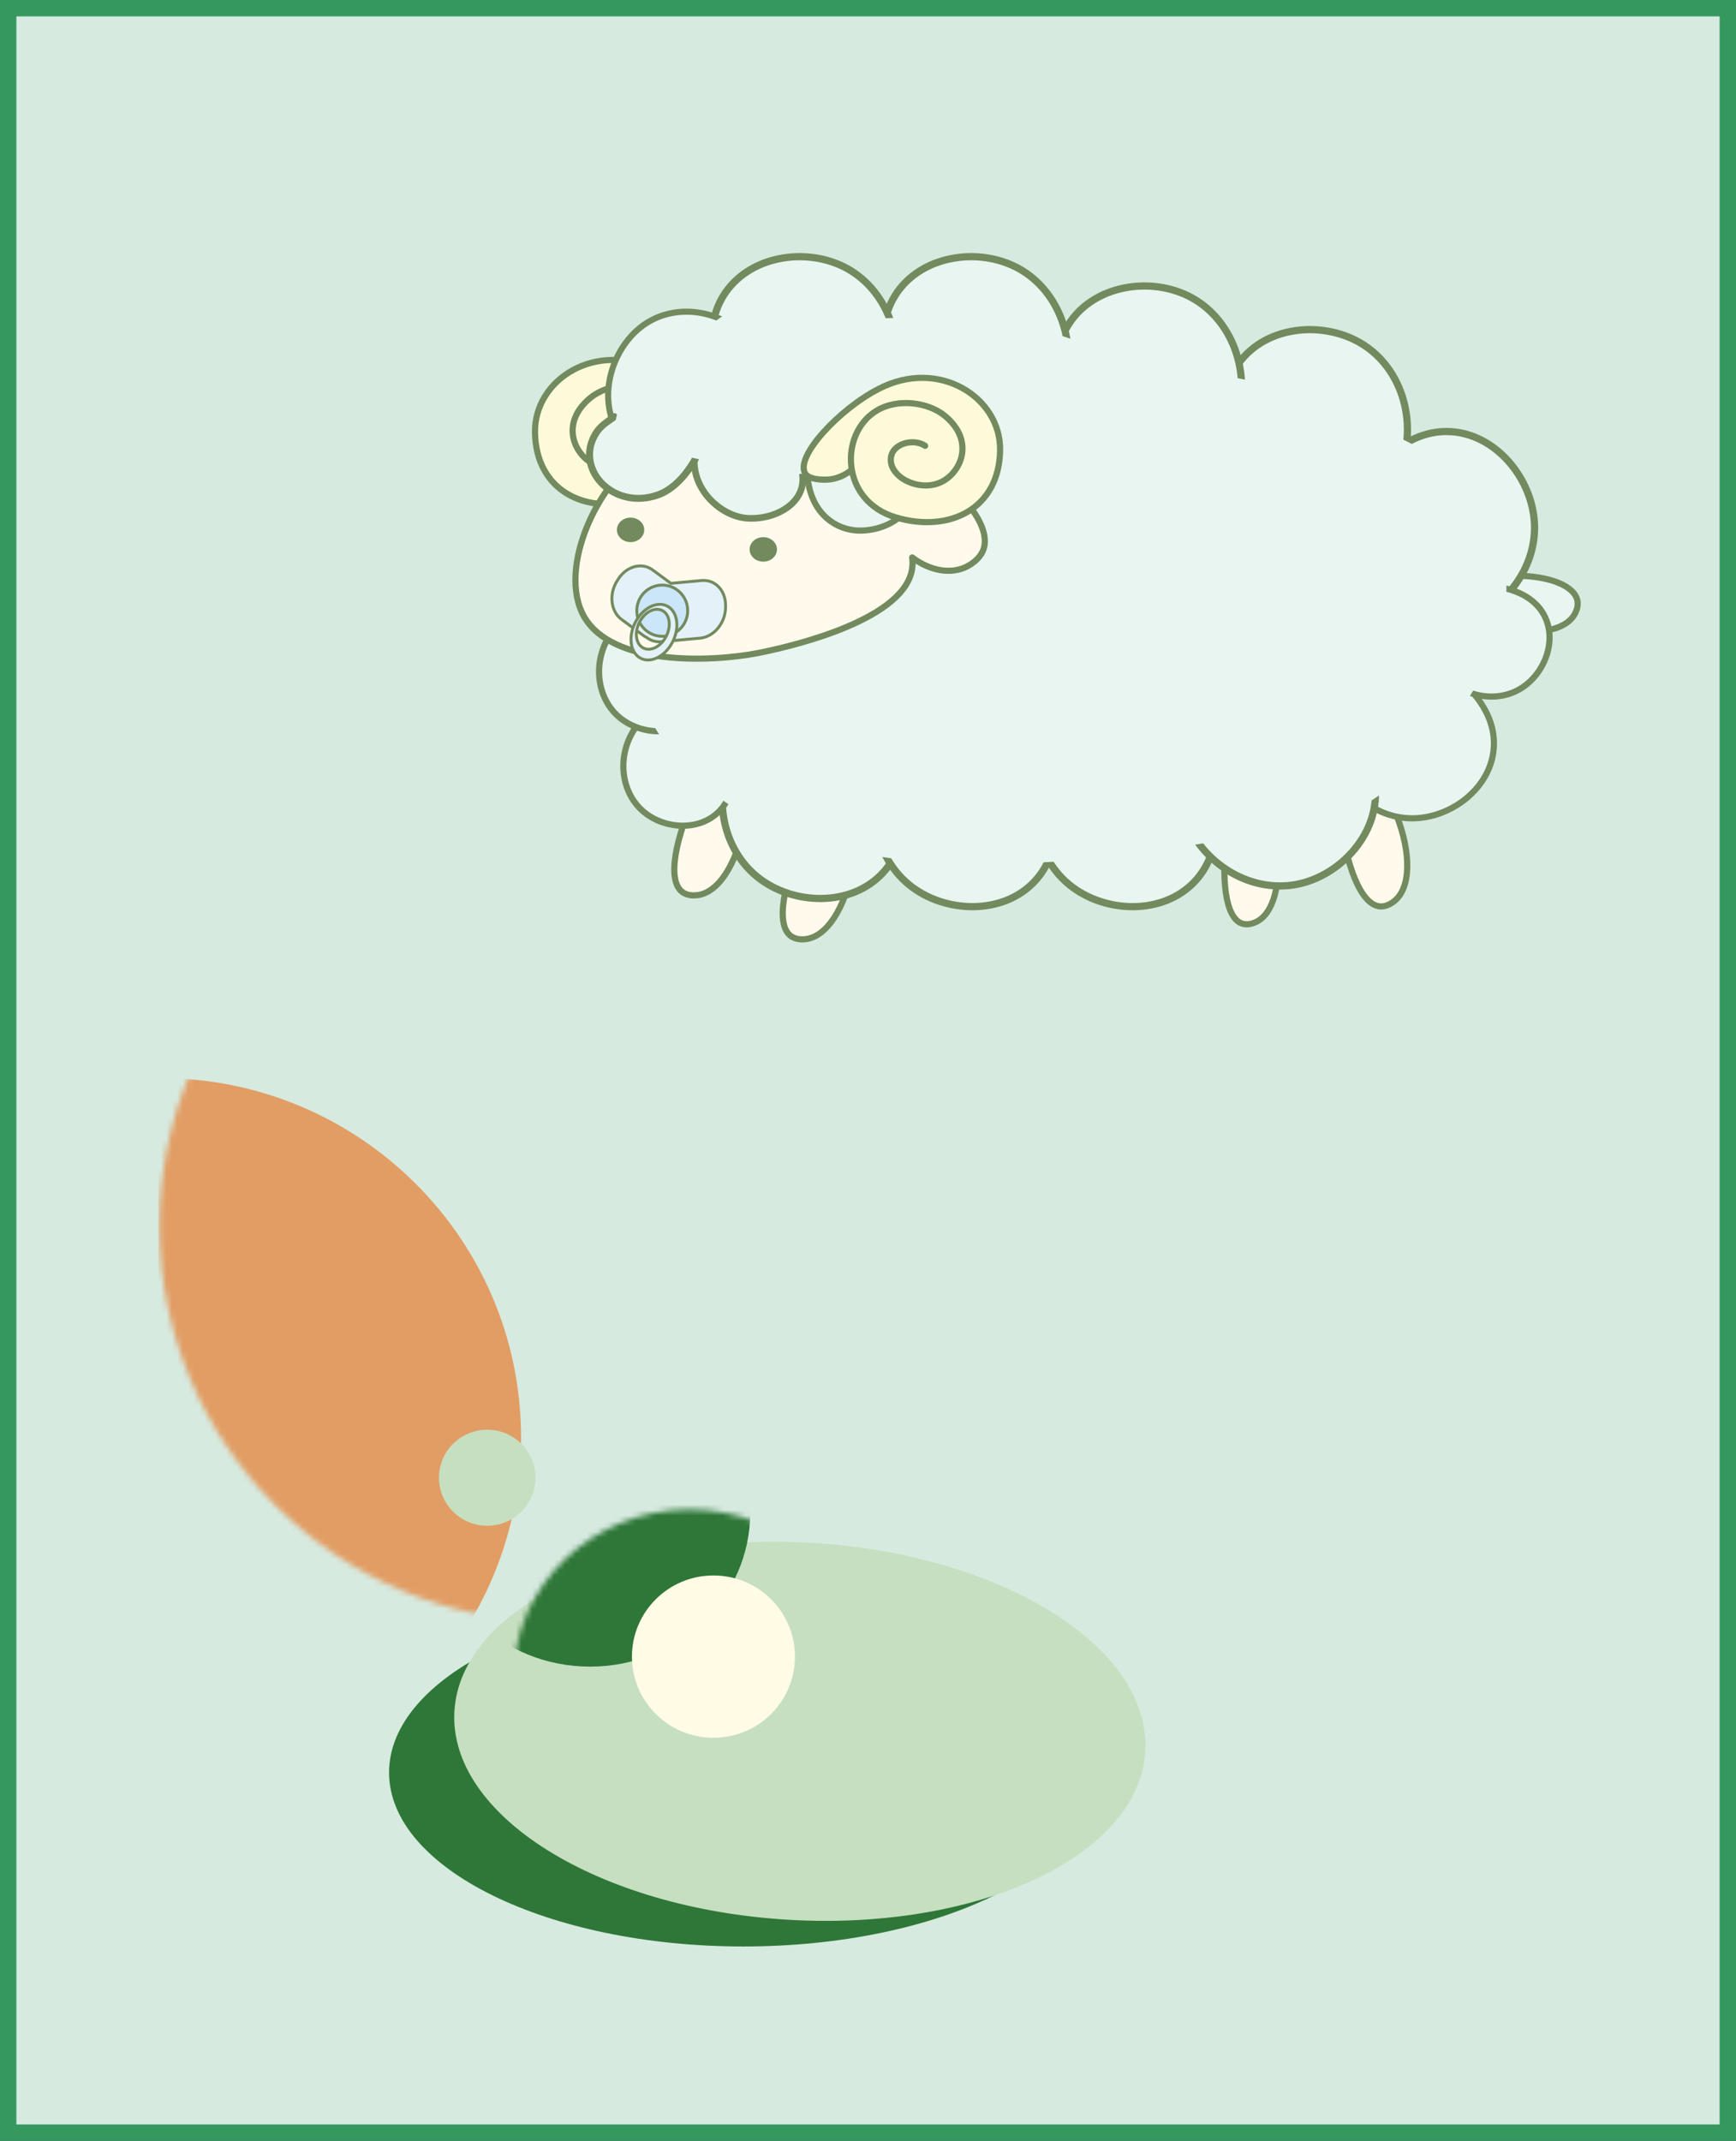 <svg width="318" height="392" viewBox="0 0 318 392" fill="none" xmlns="http://www.w3.org/2000/svg">
<rect x="0" y="0" width="318" height="392" fill="#333333" stroke="none"/>
<rect x="1.5" y="1.5" width="315" height="389" fill="#D6EADF"/>
<path d="M111.732 78.359C113.841 76.923 117.905 77.906 118.024 80.784C118.165 84.171 112.808 86.838 108.885 85.041C105.236 83.372 102.48 77.559 108.097 72.885C111.127 70.368 116.801 69.576 120.675 71.952C127.473 76.124 127.283 88.457 117.068 91.477C107.268 94.369 98.156 89.878 98.001 79.158C97.861 69.441 109.299 62.214 120.253 67.942C127.305 71.527 135.671 80.332 133.681 83.457C132.915 84.667 130.11 84.561 129.751 84.546C127.494 84.469 125.905 83.323 125.308 82.842" fill="#FDFADA"/>
<path d="M111.732 78.359C113.841 76.923 117.905 77.906 118.024 80.784C118.165 84.171 112.808 86.838 108.885 85.041C105.236 83.372 102.48 77.559 108.097 72.885C111.127 70.368 116.801 69.576 120.675 71.952C127.473 76.124 127.283 88.457 117.068 91.477C107.268 94.369 98.156 89.878 98.001 79.158C97.861 69.441 109.299 62.214 120.253 67.942C127.305 71.527 135.671 80.332 133.681 83.457C132.915 84.667 130.11 84.561 129.751 84.546C127.494 84.469 125.905 83.323 125.308 82.842" stroke="#728A5E" stroke-width="1.127" stroke-linecap="round" stroke-linejoin="round"/>
<path d="M272.647 114.622C280.043 116.475 286.335 115.888 288.346 112.621C288.522 112.338 289.211 111.206 288.936 109.933C288.36 107.275 283.874 105.429 277.505 105.415" fill="#E9F5F1"/>
<path d="M272.647 114.622C280.043 116.475 286.335 115.888 288.346 112.621C288.522 112.338 289.211 111.206 288.936 109.933C288.36 107.275 283.874 105.429 277.505 105.415" stroke="#728A5E" stroke-width="1.127" stroke-linecap="round" stroke-linejoin="round"/>
<path d="M147.756 152.371C143.411 161.684 142.04 169.251 144.839 171.373C145.844 172.129 147.131 172.009 147.51 171.967C151.419 171.585 154.843 166.26 156.193 158.721" fill="#FFFAEC"/>
<path d="M147.756 152.371C143.411 161.684 142.04 169.251 144.839 171.373C145.844 172.129 147.131 172.009 147.51 171.967C151.419 171.585 154.843 166.26 156.193 158.721" stroke="#728A5E" stroke-width="1.127" stroke-linecap="round" stroke-linejoin="round"/>
<path d="M245.291 148.262C246.465 158.481 249.263 165.637 252.75 165.963C254.002 166.076 255.028 165.284 255.33 165.058C258.452 162.667 258.578 156.324 255.787 149.196" fill="#FFFAEC"/>
<path d="M245.291 148.262C246.465 158.481 249.263 165.637 252.75 165.963C254.002 166.076 255.028 165.284 255.33 165.058C258.452 162.667 258.578 156.324 255.787 149.196" stroke="#728A5E" stroke-width="1.127" stroke-linecap="round" stroke-linejoin="round"/>
<path d="M224.811 151.805C223.588 161.09 224.473 168.035 227.475 169.095C228.551 169.477 229.641 169.01 229.957 168.876C233.241 167.462 234.759 161.896 233.866 154.98" fill="#FFFAEC"/>
<path d="M224.811 151.805C223.588 161.09 224.473 168.035 227.475 169.095C228.551 169.477 229.641 169.01 229.957 168.876C233.241 167.462 234.759 161.896 233.866 154.98" stroke="#728A5E" stroke-width="1.127" stroke-linecap="round" stroke-linejoin="round"/>
<path d="M127.895 144.323C123.55 153.637 122.179 161.203 124.977 163.325C125.983 164.081 127.269 163.961 127.649 163.919C131.558 163.537 134.982 158.212 136.332 150.673" fill="#FFFAEC"/>
<path d="M127.895 144.323C123.55 153.637 122.179 161.203 124.977 163.325C125.983 164.081 127.269 163.961 127.649 163.919C131.558 163.537 134.982 158.212 136.332 150.673" stroke="#728A5E" stroke-width="1.127" stroke-linecap="round" stroke-linejoin="round"/>
<path d="M243.118 134.374C243.857 143.192 250.852 149.762 258.543 149.839C265.693 149.91 273.125 144.366 273.631 136.926C274.109 129.982 268.281 125.251 267.676 124.777" fill="#E9F5F1"/>
<path d="M243.118 134.374C243.857 143.192 250.852 149.762 258.543 149.839C265.693 149.91 273.125 144.366 273.631 136.926C274.109 129.982 268.281 125.251 267.676 124.777" stroke="#728A5E" stroke-width="1.127" stroke-linecap="round" stroke-linejoin="round"/>
<path d="M135.748 135.081C130.039 143.68 131.677 154.804 138.652 160.503C145.134 165.8 155.933 166.175 161.782 159.754C167.238 153.757 165.34 145.172 165.136 144.295" fill="#E9F5F1"/>
<path d="M135.748 135.081C130.039 143.68 131.677 154.804 138.652 160.503C145.134 165.8 155.933 166.175 161.782 159.754C167.238 153.757 165.34 145.172 165.136 144.295" stroke="#728A5E" stroke-width="1.319" stroke-linecap="round" stroke-linejoin="round"/>
<path d="M163.617 136.573C157.908 145.172 159.546 156.296 166.521 161.995C173.003 167.292 183.802 167.667 189.651 161.246C195.107 155.249 193.209 146.664 193.005 145.787" fill="#E9F5F1"/>
<path d="M163.617 136.573C157.908 145.172 159.546 156.296 166.521 161.995C173.003 167.292 183.802 167.667 189.651 161.246C195.107 155.249 193.209 146.664 193.005 145.787" stroke="#728A5E" stroke-width="1.319" stroke-linecap="round" stroke-linejoin="round"/>
<path d="M192.97 136.573C187.261 145.172 188.899 156.296 195.873 161.995C202.355 167.292 213.154 167.667 219.004 161.246C224.459 155.249 222.561 146.664 222.357 145.787" fill="#E9F5F1"/>
<path d="M192.97 136.573C187.261 145.172 188.899 156.296 195.873 161.995C202.355 167.292 213.154 167.667 219.004 161.246C224.459 155.249 222.561 146.664 222.357 145.787" stroke="#728A5E" stroke-width="1.319" stroke-linecap="round" stroke-linejoin="round"/>
<path d="M216.318 147.866C219.215 157.788 228.755 163.657 237.578 161.925C245.776 160.319 252.989 152.222 251.836 143.588C250.761 135.533 242.992 131.488 242.19 131.092" fill="#E9F5F1"/>
<path d="M216.318 147.866C219.215 157.788 228.755 163.657 237.578 161.925C245.776 160.319 252.989 152.222 251.836 143.588C250.761 135.533 242.992 131.488 242.19 131.092" stroke="#728A5E" stroke-width="1.319" stroke-linecap="round" stroke-linejoin="round"/>
<path d="M264.125 114.983C274.306 113.561 281.484 104.941 281.083 95.903C280.71 87.509 273.806 79.143 265.152 79.016C257.067 78.896 251.956 86.031 251.442 86.767" fill="#E9F5F1"/>
<path d="M264.125 114.983C274.306 113.561 281.484 104.941 281.083 95.903C280.71 87.509 273.806 79.143 265.152 79.016C257.067 78.896 251.956 86.031 251.442 86.767" stroke="#728A5E" stroke-width="1.319" stroke-linecap="round" stroke-linejoin="round"/>
<path d="M255.478 88.167C260.231 79.002 257.419 68.119 249.868 63.204C242.858 58.643 232.081 59.442 226.955 66.457C222.167 73.012 224.98 81.336 225.282 82.192" fill="#E9F5F1"/>
<path d="M255.478 88.167C260.231 79.002 257.419 68.119 249.868 63.204C242.858 58.643 232.081 59.442 226.955 66.457C222.167 73.012 224.98 81.336 225.282 82.192" stroke="#728A5E" stroke-width="1.319" stroke-linecap="round" stroke-linejoin="round"/>
<path d="M225.781 78.938C229.81 69.427 226.161 58.798 218.258 54.492C210.912 50.489 200.232 52.13 195.662 59.526C191.402 66.436 194.847 74.519 195.212 75.339" fill="#E9F5F1"/>
<path d="M225.781 78.938C229.81 69.427 226.161 58.798 218.258 54.492C210.912 50.489 200.232 52.13 195.662 59.526C191.402 66.436 194.847 74.519 195.212 75.339" stroke="#728A5E" stroke-width="1.319" stroke-linecap="round" stroke-linejoin="round"/>
<path d="M194.052 73.571C198.081 64.06 194.432 53.431 186.53 49.124C179.183 45.122 168.503 46.762 163.933 54.159C159.673 61.068 163.118 69.151 163.483 69.972" fill="#E9F5F1"/>
<path d="M194.052 73.571C198.081 64.06 194.432 53.431 186.53 49.124C179.183 45.122 168.503 46.762 163.933 54.159C159.673 61.068 163.118 69.151 163.483 69.972" stroke="#728A5E" stroke-width="1.319" stroke-linecap="round" stroke-linejoin="round"/>
<path d="M162.626 73.571C166.654 64.06 163.005 53.431 155.103 49.124C147.756 45.122 137.077 46.762 132.507 54.159C128.247 61.068 131.692 69.151 132.057 69.972" fill="#E9F5F1"/>
<path d="M162.626 73.571C166.654 64.06 163.005 53.431 155.103 49.124C147.756 45.122 137.077 46.762 132.507 54.159C128.247 61.068 131.692 69.151 132.057 69.972" stroke="#728A5E" stroke-width="1.319" stroke-linecap="round" stroke-linejoin="round"/>
<path d="M138.546 63.607C133.175 56.677 124.063 55.178 117.94 59.484C112.245 63.487 109.384 72.326 113.018 78.811C116.414 84.865 123.592 85.494 124.331 85.551" fill="#E9F5F1"/>
<path d="M138.546 63.607C133.175 56.677 124.063 55.178 117.94 59.484C112.245 63.487 109.384 72.326 113.018 78.811C116.414 84.865 123.592 85.494 124.331 85.551" stroke="#728A5E" stroke-width="1.111" stroke-linecap="round" stroke-linejoin="round"/>
<path d="M112.02 76.364C115.31 83.79 122.053 87.481 122.889 87.799L112.02 76.364Z" fill="#E9F5F1"/>
<path d="M112.02 76.364C115.31 83.79 122.053 87.481 122.889 87.799" stroke="#728A5E" stroke-width="1.319" stroke-linecap="round" stroke-linejoin="round"/>
<path d="M263.493 122.422C267.135 127.5 273.757 128.928 278.447 126.149C282.806 123.575 285.309 117.486 282.925 112.791C280.696 108.406 275.452 107.671 274.917 107.6" fill="#E9F5F1"/>
<path d="M263.493 122.422C267.135 127.5 273.757 128.928 278.447 126.149C282.806 123.575 285.309 117.486 282.925 112.791C280.696 108.406 275.452 107.671 274.917 107.6" stroke="#728A5E" stroke-width="1.127" stroke-linecap="round" stroke-linejoin="round"/>
<path d="M116.576 132.994C112.906 138.051 113.609 144.825 117.687 148.453C121.476 151.826 128.001 152.328 131.699 148.594C135.151 145.108 134.223 139.861 134.117 139.323" fill="#E9F5F1"/>
<path d="M116.576 132.994C112.906 138.051 113.609 144.825 117.687 148.453C121.476 151.826 128.001 152.328 131.699 148.594C135.151 145.108 134.223 139.861 134.117 139.323" stroke="#728A5E" stroke-width="1.127" stroke-linecap="round" stroke-linejoin="round"/>
<path d="M112.126 115.697C108.456 120.753 109.159 127.528 113.236 131.156C117.026 134.529 123.55 135.031 127.248 131.297C130.7 127.811 129.772 122.564 129.667 122.026" fill="#E9F5F1"/>
<path d="M112.126 115.697C108.456 120.753 109.159 127.528 113.236 131.156C117.026 134.529 123.55 135.031 127.248 131.297C130.7 127.811 129.772 122.564 129.667 122.026" stroke="#728A5E" stroke-width="1.127" stroke-linecap="round" stroke-linejoin="round"/>
<path d="M124.886 140.073C151.011 168.558 212.972 155.284 222.73 154.089C238.155 152.208 252.005 152.144 267.05 130.703C270.08 126.382 278.25 114.735 275.339 101.688C272.752 90.097 262.867 83.874 260.716 82.517C245.628 73.019 222.139 74.922 215.362 76.463C218.188 76.216 238.232 74.384 238.45 73.564C239.231 70.544 205.899 64.731 203.171 67.574C201.856 68.946 201.069 74.992 201.062 75.007C200.696 74.759 200.436 74.561 200.408 74.54C196.358 71.266 199.016 63.126 199.016 63.126C184.174 57.066 168.082 58.126 163.125 58.239C161.874 58.268 159.525 58.452 156.207 57.957C151.567 57.271 150.751 56.118 147.911 55.814C146.793 55.694 142.807 52.186 134.082 56.861C127.403 60.439 125.554 65.658 124.099 67.412C120.112 72.192 120.611 76.336 118.144 86.371C114.889 99.609 112.161 99.991 111.416 106.398C110.312 115.824 118.608 133.214 124.893 140.073H124.886Z" fill="#E9F5F1"/>
<path d="M169.79 85.784L164.299 94.729C152.235 77.913 133.555 73.698 120.837 80.742C109.349 87.106 101.995 104.198 107.007 112.925C112.154 121.878 129.892 121.284 138.771 119.593C139.137 119.523 139.383 119.473 139.749 119.395C145.225 118.257 166.275 113.392 167.133 103.732C167.182 103.194 167.168 102.635 167.09 102.07C170.388 104.566 174.254 105.224 177.165 103.71C177.545 103.512 179.422 102.494 180.111 100.705C181.559 96.964 177.46 90.84 169.776 85.791L169.79 85.784Z" fill="#FFFAEC" stroke="#728A5E" stroke-width="1.127" stroke-linecap="round" stroke-linejoin="round"/>
<path d="M127.368 82.382C125.983 89.164 131.895 94.616 136.979 94.899C142.715 95.217 148.973 91.335 146.505 85.02" fill="#E9F5F1"/>
<path d="M127.368 82.382C125.983 89.164 131.895 94.616 136.979 94.899C142.715 95.217 148.973 91.335 146.505 85.02" stroke="#728A5E" stroke-width="1.212" stroke-linecap="round" stroke-linejoin="round"/>
<path d="M112.526 76.294C111.331 77.277 109.96 77.8 108.871 79.829C105.475 86.194 112.505 93.464 120.52 90.621C125.238 88.952 127.867 83.16 128.205 82.326" fill="#E9F5F1"/>
<path d="M112.526 76.294C111.331 77.277 109.96 77.8 108.871 79.829C105.475 86.194 112.505 93.464 120.52 90.621C125.238 88.952 127.867 83.16 128.205 82.326" stroke="#728A5E" stroke-width="1.271" stroke-linecap="round" stroke-linejoin="round"/>
<path d="M147.869 84.836C147.489 93.499 152.853 97.254 157.754 97.155C161.543 97.077 165.663 95.232 167.132 91.399" fill="#E9F5F1"/>
<path d="M147.869 84.836C147.489 93.499 152.853 97.254 157.754 97.155C161.543 97.077 165.663 95.232 167.132 91.399" stroke="#728A5E" stroke-width="1.127" stroke-linecap="round" stroke-linejoin="round"/>
<path d="M130.904 65.806C122.243 64.3 111.83 73.854 112.899 77.651C113.054 78.217 113.419 78.578 113.743 78.811C118.305 82.085 125.013 83.422 127.642 84.002C135.847 85.805 135.931 87.156 140.388 86.986C143.651 86.859 148.769 87.58 150.653 84.596C151.426 83.379 153.796 79.136 152.432 78.033C140.81 68.621 135.966 66.69 130.897 65.806H130.904Z" fill="#E9F5F1"/>
<path d="M169.467 81.633C167.357 80.197 163.294 81.18 163.174 84.058C163.034 87.446 168.391 90.112 172.314 88.316C175.963 86.647 178.719 80.834 173.101 76.159C170.071 73.642 164.398 72.85 160.524 75.226C153.725 79.398 153.915 91.731 164.13 94.751C173.931 97.643 183.043 93.153 183.197 82.432C183.338 72.715 171.899 65.488 160.946 71.216C153.894 74.802 145.528 83.606 147.517 86.731C148.284 87.941 151.089 87.835 151.447 87.82C153.704 87.743 155.293 86.597 155.891 86.116" fill="#FDFADA"/>
<path d="M169.467 81.633C167.357 80.197 163.294 81.18 163.174 84.058C163.034 87.446 168.391 90.112 172.314 88.316C175.963 86.647 178.719 80.834 173.101 76.159C170.071 73.642 164.398 72.85 160.524 75.226C153.725 79.398 153.915 91.731 164.13 94.751C173.931 97.643 183.043 93.153 183.197 82.432C183.338 72.715 171.899 65.488 160.946 71.216C153.894 74.802 145.528 83.606 147.517 86.731C148.284 87.941 151.089 87.835 151.447 87.82C153.704 87.743 155.293 86.597 155.891 86.116" stroke="#728A5E" stroke-width="1.127" stroke-linecap="round" stroke-linejoin="round"/>
<path d="M142.308 100.853C142.153 102.084 140.909 102.968 139.538 102.826C138.16 102.685 137.175 101.575 137.33 100.344C137.485 99.114 138.729 98.23 140.1 98.371C141.478 98.513 142.462 99.623 142.308 100.853Z" fill="#728A5E"/>
<path d="M117.996 97.275C117.841 98.506 116.597 99.39 115.226 99.248C113.848 99.107 112.864 97.996 113.019 96.766C113.173 95.535 114.418 94.652 115.789 94.793C117.167 94.934 118.151 96.045 117.996 97.275Z" fill="#728A5E"/>
<path d="M113.026 106.398L113.208 106.101C114.727 103.675 117.56 102.897 119.543 104.354L122.889 106.815L128.528 106.299C131.024 106.073 132.985 108.166 132.908 110.987V111.334C132.824 114.156 130.735 116.624 128.24 116.85L121.139 117.5C120.119 117.592 119.198 117.295 118.46 116.73C118.256 116.631 118.059 116.517 117.877 116.383L113.862 113.427C111.88 111.97 111.5 108.823 113.019 106.398H113.026Z" fill="#E4F1F9" stroke="#728A5E" stroke-width="0.532" stroke-miterlimit="10"/>
<path d="M121.307 116.511C123.882 116.511 125.969 114.411 125.969 111.822C125.969 109.233 123.882 107.134 121.307 107.134C118.733 107.134 116.646 109.233 116.646 111.822C116.646 114.411 118.733 116.511 121.307 116.511Z" fill="#CBE6F8" stroke="#728A5E" stroke-width="0.532" stroke-miterlimit="10"/>
<path d="M122.215 110.974C120.316 109.998 117.694 111.356 116.358 113.993C115.015 116.631 115.472 119.566 117.363 120.535C119.262 121.511 121.884 120.153 123.22 117.515C124.563 114.877 124.106 111.943 122.215 110.974ZM122.046 116.49C121.083 118.385 119.205 119.354 117.842 118.654C116.485 117.954 116.161 115.853 117.117 113.958C118.074 112.063 119.958 111.094 121.322 111.794C122.686 112.494 123.002 114.594 122.046 116.49Z" fill="#E4F1F9" stroke="#728A5E" stroke-width="0.532" stroke-miterlimit="10"/>
<g clip-path="url(#clip0_5_637)">
<path d="M136.174 356.412C172.019 356.412 201.078 342.154 201.078 324.567C201.078 306.98 172.019 292.723 136.174 292.723C100.328 292.723 71.27 306.98 71.27 324.567C71.27 342.154 100.328 356.412 136.174 356.412Z" fill="#2E7738"/>
<path d="M148.533 282.496C113.589 280.464 84.354 294.275 83.239 313.334C82.124 332.398 109.542 349.497 144.486 351.523C179.431 353.555 208.665 339.743 209.781 320.685C210.896 301.621 183.478 284.522 148.533 282.496Z" fill="#C6DFC0"/>
<mask id="mask0_5_637" style="mask-type:alpha" maskUnits="userSpaceOnUse" x="29" y="152" width="146" height="145">
<path d="M102.046 296.968C142.267 296.968 174.873 264.516 174.873 224.484C174.873 184.452 142.267 152 102.046 152C61.825 152 29.219 184.452 29.219 224.484C29.219 264.516 61.825 296.968 102.046 296.968Z" fill="black"/>
</mask>
<g mask="url(#mask0_5_637)">
<path d="M29.323 329.031C65.842 329.031 95.446 299.566 95.446 263.219C95.446 226.872 65.842 197.407 29.323 197.407C-7.196 197.407 -36.8 226.872 -36.8 263.219C-36.8 299.566 -7.196 329.031 29.323 329.031Z" fill="#E29D64"/>
</g>
<mask id="mask1_5_637" style="mask-type:alpha" maskUnits="userSpaceOnUse" x="94" y="276" width="65" height="63">
<path d="M126.356 338.506C144.195 338.506 158.656 324.602 158.656 307.45C158.656 290.298 144.195 276.394 126.356 276.394C108.517 276.394 94.056 290.298 94.056 307.45C94.056 324.602 108.517 338.506 126.356 338.506Z" fill="black"/>
</mask>
<g mask="url(#mask1_5_637)">
<path d="M108.098 305.169C124.294 305.169 137.423 292.544 137.423 276.97C137.423 261.396 124.294 248.771 108.098 248.771C91.901 248.771 78.772 261.396 78.772 276.97C78.772 292.544 91.901 305.169 108.098 305.169Z" fill="#2E7738"/>
</g>
<path d="M89.248 279.378C94.128 279.378 98.085 275.44 98.085 270.583C98.085 265.726 94.128 261.788 89.248 261.788C84.368 261.788 80.411 265.726 80.411 270.583C80.411 275.44 84.368 279.378 89.248 279.378Z" fill="#C6DFC0"/>
<path d="M130.689 318.198C138.935 318.198 145.62 311.545 145.62 303.337C145.62 295.13 138.935 288.477 130.689 288.477C122.443 288.477 115.758 295.13 115.758 303.337C115.758 311.545 122.443 318.198 130.689 318.198Z" fill="#FFFBE5"/>
</g>
<rect x="1.5" y="1.5" width="315" height="389" stroke="#35995F" stroke-width="3"/>
<defs>
<clipPath id="clip0_5_637">
<rect width="181" height="205" fill="white" transform="translate(29 152)"/>
</clipPath>
</defs>
</svg>
